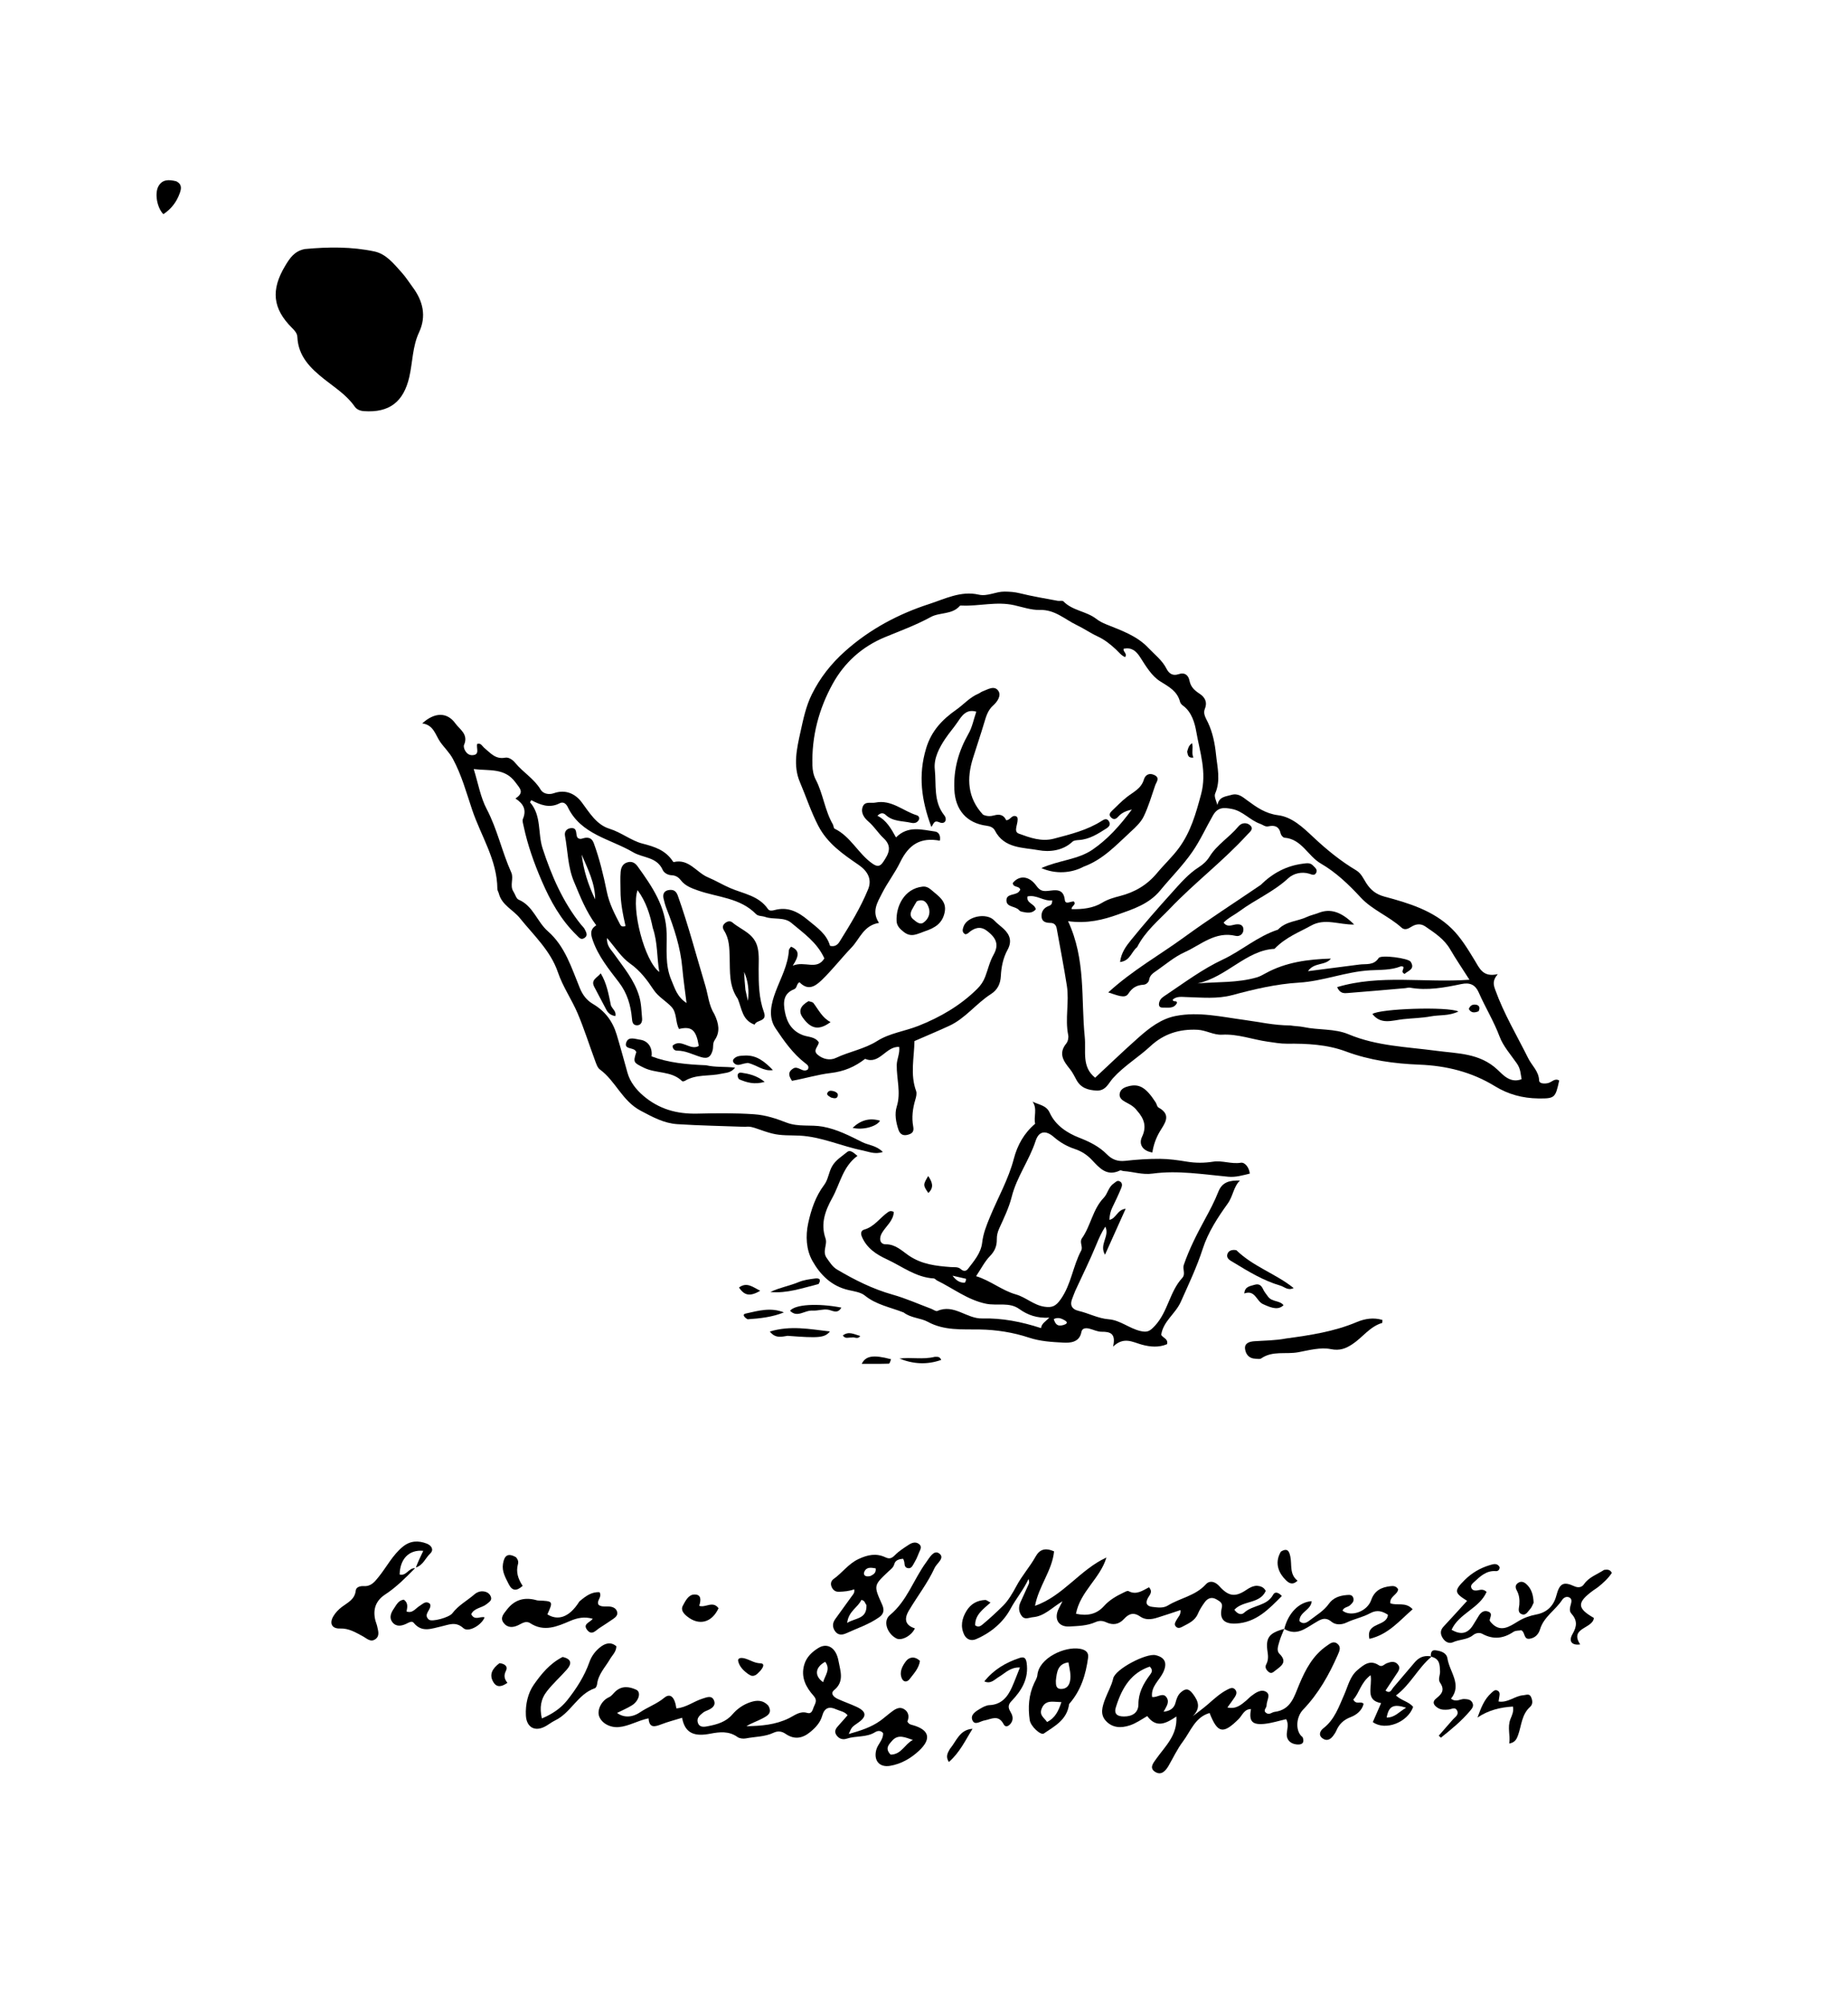 <svg version="1.1" id="Layer_1" xmlns="http://www.w3.org/2000/svg" xmlns:xlink="http://www.w3.org/1999/xlink" x="0px" y="0px"
	 width="100%" viewBox="0 0 944 1024" enable-background="new 0 0 944 1024" xml:space="preserve">
<path fill="#000000" opacity="1" stroke="none" 
	d="
M380.704,575.53 
	C368.872,575.084 357.424,574.902 346.013,574.167 
	C339.161,573.725 333.317,570.511 327.176,567.244 
	C317.785,562.248 314.463,552.106 306.45,546.244 
	C305.129,545.277 304.519,543.161 303.886,541.462 
	C300.927,533.522 298.398,525.404 295.09,517.615 
	C292.057,510.474 287.521,504.033 284.993,496.595 
	C281.23,485.525 272.603,477.681 265.555,468.919 
	C262.145,464.68 256.366,462.355 254.823,456.357 
	C254.619,455.56 254.067,454.795 254.063,454.013 
	C253.973,439.214 245.719,427.044 241.21,413.667 
	C238.238,404.852 235.828,395.906 231.351,387.599 
	C229.561,384.278 226.926,381.876 224.862,378.926 
	C222.356,375.345 221.582,370.266 215.688,369.479 
	C222.06,363.652 228.457,363.668 232.628,369.506 
	C234.796,372.54 239.443,375.003 237.032,380.498 
	C236.497,381.717 237.966,385.763 241.191,385.704 
	C245.412,385.627 243.118,382.004 243.771,379.953 
	C245.726,379.366 246.334,381.133 247.388,381.995 
	C250.515,384.553 253.061,387.94 258.043,386.987 
	C259.81,386.649 261.841,387.994 263.195,389.643 
	C267.182,394.497 272.84,397.705 276.167,403.307 
	C277.409,405.397 280.298,406.061 282.939,405.128 
	C288.553,403.147 293.652,405.066 297.187,409.814 
	C301.113,415.087 304.748,421.253 311.32,423.277 
	C317.382,425.144 322.509,429.401 328.039,430.818 
	C334.674,432.519 340.059,434.298 343.795,440.06 
	C343.874,440.182 344.103,440.315 344.225,440.286 
	C351.955,438.477 355.786,445.664 361.685,448.113 
	C365.437,449.671 369.154,451.925 372.937,453.556 
	C379.791,456.512 387.624,457.446 392.316,464.327 
	C393.008,465.343 394.436,465.153 395.601,464.835 
	C402.346,462.995 407.514,465.573 412.678,469.872 
	C417.305,473.724 422.276,476.992 423.991,483.078 
	C426.353,483.68 427.831,482.622 428.832,481.017 
	C434.236,472.348 439.594,463.65 443.475,454.146 
	C445.551,449.063 443.171,444.878 438.641,441.767 
	C430.705,436.318 422.699,430.88 417.973,421.743 
	C414.229,414.504 411.741,406.821 408.581,399.392 
	C405.026,391.035 407.043,382.244 408.9,373.828 
	C410.331,367.338 411.674,360.737 414.693,354.655 
	C418.91,346.162 424.485,339.053 431.685,332.613 
	C444.34,321.296 459.075,313.54 474.663,308.496 
	C482.416,305.987 490.83,301.609 499.924,303.709 
	C504.438,304.752 508.616,302.11 513.157,302.157 
	C515.841,302.184 518.274,302.343 520.905,302.998 
	C527.291,304.587 533.811,305.638 540.285,306.865 
	C541.259,307.049 542.693,306.605 543.206,307.135 
	C547.849,311.935 554.892,312.137 559.955,316.056 
	C561.543,317.285 563.277,318.157 565.162,318.919 
	C572.782,321.999 580.771,324.728 586.533,330.846 
	C589.756,334.268 593.684,337.2 595.876,341.55 
	C597.191,344.161 599.212,345.306 602.016,344.343 
	C605.247,343.233 607.07,344.93 607.592,347.577 
	C608.24,350.862 610.128,352.587 612.747,354.298 
	C615.346,355.996 616.907,358.44 615.473,362 
	C614.437,364.574 615.901,366.605 617.091,369.117 
	C619.421,374.032 620.59,379.719 621.145,385.197 
	C621.816,391.83 623.661,398.594 620.734,405.305 
	C620.122,406.707 621.146,408.823 621.893,411.155 
	C622.735,406.832 626.121,406.858 629.028,405.998 
	C632.454,404.985 634.681,407.001 637.119,408.793 
	C641.888,412.295 646.413,415.554 652.92,416.38 
	C660.039,417.284 665.634,422.656 670.846,427.549 
	C677.637,433.925 684.786,439.767 692.789,444.54 
	C695.37,446.08 696.449,448.783 697.97,451.136 
	C700.2,454.585 702.92,456.793 707.215,457.942 
	C719.622,461.262 732.13,465.036 741.577,474.281 
	C746.24,478.845 749.772,484.7 753.207,490.342 
	C755.793,494.586 757.506,499.297 765.087,497.532 
	C762.306,500.82 762.858,502.909 763.809,505.554 
	C768.213,517.809 774.893,528.93 780.647,540.506 
	C782.52,544.275 786.048,547.086 786.227,551.905 
	C786.285,553.469 788.973,553.685 790.981,553.127 
	C792.771,552.629 794.268,550.529 796.483,551.87 
	C794.512,560.724 794.324,561.133 785.731,561.026 
	C777.891,560.928 770.493,558.985 763.642,554.779 
	C751.831,547.526 738.895,544.308 724.986,543.767 
	C712.25,543.271 699.669,541.559 687.452,537.008 
	C677.951,533.469 667.628,532.95 657.445,533.066 
	C654.076,533.104 650.859,532.483 647.565,532.026 
	C639.781,530.946 632.307,528.005 624.248,528.467 
	C619.959,528.713 616.098,526.166 611.71,525.953 
	C602.471,525.505 594.487,527.998 587.678,534.331 
	C581.515,540.063 574.179,544.387 568.47,550.744 
	C566.242,553.224 564.872,557.24 560.141,557.006 
	C555.708,556.786 552.107,555.66 549.868,551.555 
	C548.837,549.666 547.883,547.681 546.541,546.025 
	C543.267,541.984 540.496,538.096 544.696,532.941 
	C545.537,531.908 545.931,529.989 545.66,528.655 
	C543.955,520.258 546.286,511.763 544.97,503.413 
	C543.429,493.63 541.533,483.903 539.778,474.154 
	C539.476,472.48 538.472,471.419 536.739,471.384 
	C534.387,471.336 532.209,470.94 532.042,468.107 
	C531.89,465.539 533.237,463.648 535.699,462.725 
	C536.704,462.348 537.543,461.937 537.471,459.843 
	C533.161,460.472 529.567,456.811 524.851,457.867 
	C524.197,461.423 528.511,461.472 529.121,464.432 
	C527.162,466.743 524.566,466.217 521.987,465.655 
	C521.516,465.552 520.955,465.331 520.672,464.976 
	C518.891,462.735 514.418,463.475 514.13,460.228 
	C513.782,456.306 518.416,457.417 520.333,455.588 
	C520.676,455.26 520.906,454.814 521.168,454.45 
	C520.736,452.241 517.386,453.518 517.378,450.947 
	C520.673,446.94 525.667,447.221 529.416,452.432 
	C531.197,454.906 532.554,455.3 535.428,455.007 
	C538.846,454.66 543.285,453.508 543.928,459.635 
	C544.203,462.254 546.977,460.26 548.573,460.43 
	C549.896,462.23 547.355,462.528 547.373,464.331 
	C552.847,464.501 558.439,463.849 562.938,461.111 
	C565.913,459.299 568.959,458.452 572.015,457.668 
	C579.677,455.704 585.969,452.027 591.066,445.878 
	C594.654,441.55 598.816,437.727 602.187,433.148 
	C608.273,424.881 610.897,415.497 613.535,405.693 
	C616.582,394.369 612.878,384.067 611.074,373.632 
	C610.362,369.517 608.813,363.7 604.357,360.447 
	C603.707,359.972 602.996,359.256 602.81,358.525 
	C601.408,353.023 597.22,350.837 592.688,348.021 
	C588.389,345.349 585.344,340.275 582.489,335.786 
	C580.323,332.38 578.054,330.558 574.006,331.336 
	C573.479,332.855 576.01,333.724 574.746,335.618 
	C572.736,334.793 571.477,333.027 569.952,331.618 
	C567.083,328.968 564.266,326.686 560.457,324.936 
	C557.087,323.387 553.654,320.991 550.067,319.282 
	C543.925,316.354 538.905,311.288 531.122,311.52 
	C526.889,311.646 522.367,310.078 518.042,309.105 
	C509.035,307.078 500.204,309.691 491.298,309.291 
	C490.97,309.277 490.487,309.234 490.328,309.42 
	C486.368,314.041 480.065,312.62 475.432,315.158 
	C467.942,319.262 459.961,322.169 452.137,325.398 
	C440.308,330.281 431.327,338.446 425.354,349.273 
	C418.296,362.066 414.565,376.088 415,390.949 
	C415.074,393.496 415.559,395.984 416.707,398.194 
	C420.496,405.483 421.302,413.895 425.439,421.04 
	C425.837,421.727 425.795,422.988 426.315,423.239 
	C434.559,427.211 438.353,435.971 445.598,441.042 
	C448.15,442.828 449.542,442.671 451.222,440.152 
	C453.941,436.074 455.957,432.386 451.302,428.05 
	C448.546,425.483 446.579,422.117 443.608,419.595 
	C441.515,417.817 439.622,415.252 440.636,412.212 
	C441.699,409.026 444.846,410.391 447.144,409.926 
	C455.379,408.258 461.282,414.233 468.341,416.412 
	C469.37,416.729 469.905,417.816 469.289,418.859 
	C468.415,420.34 466.964,420.594 465.356,420.227 
	C460.934,419.219 456.09,419.699 452.384,416.171 
	C451.59,415.415 450.06,414.706 448.222,416.663 
	C452.843,418.952 455.192,423.211 457.702,427.71 
	C463.891,421.505 470.916,423.789 477.631,424.696 
	C479.681,424.973 480.592,427.061 480.081,429.38 
	C470.315,427.578 464.303,431.173 459.824,440.388 
	C457.167,445.856 453.357,450.757 450.604,456.185 
	C448.262,460.804 445.093,465.559 449.011,471.364 
	C441.098,472.651 439.201,479.542 435.002,483.921 
	C429.776,489.37 425.149,495.377 419.673,500.663 
	C415.831,504.371 412.435,505.794 408.391,501.668 
	C406.723,502.557 407.33,504.601 405.599,505.283 
	C400.083,507.454 400.021,511.964 400.951,516.831 
	C402.015,522.396 404.618,526.643 410.237,528.742 
	C412.942,529.752 416.31,529.431 418.267,532.362 
	C418.1,534.454 415.037,536.375 417.582,538.619 
	C420.317,541.03 424.045,541.736 426.963,540.35 
	C433.86,537.073 441.498,535.848 448.112,531.665 
	C454.445,527.66 462.188,526.72 469.151,523.959 
	C480.353,519.516 490.565,513.593 499.188,505.062 
	C501.013,503.255 502.339,501.271 503.259,498.881 
	C504.687,495.17 505.491,491.269 507.493,487.712 
	C510.309,482.71 509.241,479.168 503.94,475.266 
	C500.573,472.786 497.353,474.052 494.499,476.645 
	C494.164,476.949 493.623,477.026 493.182,477.207 
	C491.243,476.269 491.702,474.701 492.171,473.323 
	C494,467.947 504.037,465.991 507.894,470.136 
	C509.357,471.707 511.15,472.965 512.72,474.443 
	C515.984,477.514 517.009,480.879 514.668,485.148 
	C512.416,489.255 511.488,493.864 511.25,498.525 
	C511.048,502.489 509.568,505.562 506.192,507.723 
	C498.642,512.555 493.16,520.13 484.867,523.956 
	C479.058,526.635 473.149,529.096 467.124,531.724 
	C466.997,540.181 464.865,548.737 467.964,557.215 
	C468.425,558.474 468.001,560.212 467.583,561.608 
	C466.22,566.157 465.619,570.79 466.501,575.43 
	C467.025,578.189 465.769,579.063 463.591,579.616 
	C461.223,580.218 459.704,579.237 458.954,577.018 
	C457.649,573.154 456.903,568.922 458.073,565.203 
	C460.335,558.013 457.958,551.019 458.076,543.955 
	C458.128,540.888 459.715,538.236 459.344,534.733 
	C452.595,534.209 449.313,543.929 441.923,540.807 
	C436.661,544.876 431.257,547.24 424.138,548.074 
	C417.963,548.798 411.439,550.769 404.566,552.023 
	C403.273,550 401.955,547.759 405.214,545.721 
	C407.757,544.13 410.085,548.19 412.701,546.185 
	C413.531,544.42 412.144,543.649 411.18,542.899 
	C404.932,538.042 400.449,531.591 396.153,525.188 
	C392.228,519.336 393.967,512.434 396.222,506.447 
	C398.847,499.478 402.529,492.923 402.995,485.269 
	C403.028,484.717 403.625,484.2 404.053,483.517 
	C408.904,485.502 407.917,488.618 404.948,493.227 
	C411.089,490.601 417.22,495.799 421.103,489.504 
	C417.439,481.374 410.514,476.646 404.249,471.371 
	C400.466,468.185 395.23,469.854 390.845,468.309 
	C389.322,467.772 387.306,468.008 386.164,466.84 
	C378.022,458.513 366.638,458.347 356.587,454.824 
	C353.324,453.68 349.983,452.475 347.743,449.541 
	C346.561,447.993 345.046,447.104 343.074,447.03 
	C341.055,446.954 339.16,445.765 338.516,444.306 
	C335.543,437.576 328.459,438.269 323.434,435.307 
	C311.747,428.417 296.696,426.275 289.991,412.141 
	C289.246,410.571 287.754,409.289 285.911,410.259 
	C280.677,413.012 275.955,411.077 271.377,408.672 
	C271.044,409.284 270.707,409.72 270.777,409.801 
	C276.714,416.596 274.64,425.568 277.163,433.302 
	C281.735,447.319 287.515,460.675 296.815,472.284 
	C297.439,473.063 298.274,473.735 298.681,474.611 
	C299.349,476.045 300.548,477.727 298.594,479.043 
	C296.746,480.288 295.835,478.898 294.535,477.624 
	C286.456,469.708 281.207,460.305 276.71,449.879 
	C272.79,440.789 269.56,431.712 267.515,422.119 
	C267.24,420.828 266.691,419.272 267.14,418.207 
	C269.029,413.734 267.494,410.538 263.292,407.83 
	C268.083,404.724 265.571,402.68 263.305,399.583 
	C257.819,392.087 250.069,393.802 241.99,392.804 
	C244.278,400.121 245.438,407.184 248.6,413.195 
	C254.068,423.587 256.414,435.053 261.174,445.637 
	C262.554,448.704 260.251,452.303 262.277,455.386 
	C263.184,456.766 263.676,458.975 264.91,459.495 
	C272.384,462.645 274.299,470.771 279.87,475.635 
	C288.703,483.348 291.961,494.409 296.244,504.794 
	C297.621,508.131 299.689,510.888 302.816,512.727 
	C308.958,516.338 312.898,521.432 314.994,528.372 
	C316.959,534.878 318.716,541.424 320.547,547.959 
	C321.842,552.583 325.006,556.579 328.645,559.677 
	C336.538,566.395 345.523,569.045 356.269,568.781 
	C365.804,568.547 375.496,568.442 385.154,569.104 
	C391.208,569.518 396.499,571.327 401.684,573.335 
	C407.878,575.734 414.137,574.299 420.311,575.439 
	C427.669,576.797 434.06,580.151 440.494,583.362 
	C443.673,584.948 447.607,584.98 450.966,588.36 
	C446.904,589.753 443.708,588.195 440.62,587.578 
	C429.798,585.419 419.569,580.564 408.419,580.018 
	C403.688,579.787 399.068,580.127 394.298,578.91 
	C391.768,578.265 389.323,577.371 386.893,576.534 
	C384.961,575.868 383.157,575.19 380.704,575.53 
M659.091,523.747 
	C661.377,524.155 663.791,524.116 665.975,524.583 
	C673.569,526.21 681.659,525.235 688.887,528.269 
	C703.259,534.302 718.63,534.673 733.69,536.687 
	C744.673,538.156 755.812,537.818 764.903,546.296 
	C767.711,548.915 771.424,553.431 777.258,551.205 
	C776.735,548.333 776.779,545.943 774.821,543.12 
	C771.742,538.681 767.881,534.39 766.013,529.408 
	C763.069,521.556 758.696,514.484 755.356,506.882 
	C753.646,502.99 750.906,501.681 746.499,502.603 
	C737.886,504.405 729.19,506.059 720.294,504.465 
	C719.511,504.324 718.651,504.637 717.824,504.709 
	C708.077,505.551 698.333,506.439 688.578,507.179 
	C686.743,507.318 684.532,507.634 683.041,504.171 
	C705.115,497.571 727.547,502.097 750.627,500.402 
	C746.893,494.544 743.652,489.797 740.769,484.841 
	C737.713,479.589 732.841,476.444 728.061,473.172 
	C725.781,471.611 723.302,471.872 720.991,473.329 
	C719.361,474.357 717.575,475.269 715.936,473.788 
	C709.477,467.954 700.926,464.708 695.112,458.421 
	C688.93,451.736 682.466,445.544 674.705,441.047 
	C668.07,437.201 664.954,428.529 656.115,427.851 
	C655.405,427.797 654.384,426.583 654.203,425.756 
	C653.406,422.118 651.185,421.323 647.888,422.06 
	C646.291,422.417 645.087,421.237 643.697,420.752 
	C638.505,418.937 634.873,414.214 629.269,413.171 
	C625.421,412.455 622.164,412.044 619.648,416.408 
	C616.088,422.58 613.185,429.109 609.115,435.017 
	C604.219,442.124 598.114,448.162 592.691,454.764 
	C586.85,461.874 578.626,464.383 571.065,467.087 
	C563.666,469.733 555.458,471.866 545.591,470.499 
	C554.748,490.115 552.158,510.15 554.112,529.619 
	C554.849,536.957 552.398,544.863 559.427,550.442 
	C566.587,543.783 573.859,536.768 581.417,530.075 
	C587.018,525.114 592.965,520.398 600.562,518.907 
	C612.411,516.582 624.087,519.402 635.721,520.943 
	C643.21,521.936 650.594,523.701 659.091,523.747 
z"/>
<path fill="#000000" opacity="1" stroke="none" 
	d="
M461.59,670.342 
	C454.639,667.63 447.556,666.404 441.765,661.686 
	C439.718,660.018 436.268,659.527 433.576,658.924 
	C424.716,656.939 418.992,651.077 414.986,643.966 
	C411.799,638.309 411.447,631.214 412.842,624.769 
	C414.343,617.841 416.595,611.029 421.035,605.151 
	C423.112,602.402 423.295,598.671 425.104,595.594 
	C426.988,592.389 429.997,590.682 432.607,588.482 
	C434.333,587.028 435.924,588.668 438.009,590.373 
	C430.514,595.795 429.177,604.533 425.172,611.783 
	C421.641,618.176 419.015,624.898 421.704,632.563 
	C422.8,635.688 419.835,639.16 422.346,642.591 
	C423.929,644.752 425.206,647.002 427.599,648.419 
	C436.599,653.749 445.853,658.386 456.021,661.245 
	C462.697,663.122 469.092,665.998 475.612,668.429 
	C476.703,668.836 478.075,669.91 478.83,669.575 
	C487.322,665.814 493.766,673.611 501.754,673.403 
	C511.822,673.141 521.756,675.069 531.796,678.332 
	C532.049,676.06 533.881,675.103 536.038,673.002 
	C529.728,673.34 525.017,671.695 520.626,668.545 
	C515.562,664.913 509.316,667.044 503.69,665.884 
	C494.362,663.961 486.967,658.075 478.679,654.025 
	C478.087,653.736 477.587,652.991 477.017,652.96 
	C467.877,652.457 460.862,646.811 453.01,643.183 
	C447.553,640.662 442.805,637.528 440.297,631.726 
	C439.529,629.95 439.847,628.468 441.418,628.031 
	C446.687,626.567 449.498,621.92 453.664,619.063 
	C454.374,618.576 455.142,618.313 456.571,618.985 
	C456.388,623.436 452.679,626.166 450.572,629.637 
	C448.833,632.503 449.437,635.564 452.475,635.526 
	C457.442,635.465 460.791,638.918 464.098,641.186 
	C470.85,645.816 478.126,646.582 485.674,647.155 
	C487.499,647.294 489.367,646.887 490.873,648.262 
	C492.12,649.399 493.517,649.298 494.395,648.153 
	C497.533,644.057 501.095,640.025 501.71,634.693 
	C502.25,630 503.894,625.928 505.685,621.58 
	C509.756,611.701 515.141,602.337 517.865,591.906 
	C519.706,584.855 523.114,578.745 528.791,573.939 
	C527.877,570.43 530.08,566.421 527.462,562.65 
	C530.653,564.31 534.464,564.468 536.178,568.266 
	C539.165,574.885 545.268,578.73 551.265,581.076 
	C556.688,583.199 561.455,585.559 565.451,589.598 
	C568.088,592.264 570.981,593.33 574.824,592.898 
	C580.723,592.236 586.686,591.847 592.618,591.884 
	C597.2,591.913 601.81,592.575 606.348,593.322 
	C610.847,594.062 615.21,594.029 619.734,593.324 
	C624.369,592.602 628.981,594.653 633.849,593.871 
	C635.879,593.546 638.076,596.178 638.438,599.413 
	C634.769,600.279 631.31,601.371 627.403,601.011 
	C614.573,599.831 601.642,597.664 588.866,599.405 
	C583.451,600.143 578.954,598.445 574.023,598.132 
	C573.363,598.09 572.564,597.593 572.079,597.826 
	C565.368,601.059 561.63,596.537 557.743,592.413 
	C555.293,589.814 552.411,587.96 549.003,586.833 
	C545.024,585.516 541.496,583.486 538.271,580.684 
	C534.199,577.146 530.664,577.633 529.023,582.694 
	C525.801,592.628 519.36,601.048 516.781,611.357 
	C515.428,616.766 512.822,622.152 510.439,627.389 
	C509.564,629.312 509.165,631.053 509.191,633.081 
	C509.232,636.342 508.193,638.98 505.736,641.503 
	C503.02,644.291 501.203,647.955 498.611,651.809 
	C505.979,654.055 511.787,659.095 518.913,661.118 
	C524.098,662.59 528.007,666.588 533.475,667.399 
	C537.348,667.973 539.252,667.254 541.813,663.638 
	C547.233,655.984 548.025,646.706 552.279,638.771 
	C553.355,636.764 551.264,634.473 552.675,632.473 
	C557.22,626.03 558.17,617.648 563.79,611.803 
	C565.884,609.626 566.207,606.263 568.877,604.492 
	C569.823,603.865 570.582,602.702 571.916,603.342 
	C573.536,604.12 573.223,605.663 572.739,606.83 
	C571.341,610.204 569.765,613.508 568.169,616.796 
	C567.283,618.623 566.826,620.509 566.717,623.043 
	C570.202,622.391 570.615,617.871 575.007,617.375 
	C571.408,625.385 568.087,632.773 564.455,640.854 
	C561.319,635.492 567.042,631.386 564.613,626.504 
	C562.626,629.543 561.317,632.531 560.025,635.689 
	C556.765,643.658 552.902,651.378 549.306,659.211 
	C548.754,660.415 548.376,661.698 547.855,662.918 
	C546.364,666.405 547.311,668.679 551.101,669.572 
	C556.237,670.782 560.952,673.397 566.346,673.82 
	C572.285,674.287 576.9,678.54 582.648,679.841 
	C586.16,680.635 587.436,679.897 590.07,677.016 
	C596.643,669.824 597.464,659.717 603.904,652.726 
	C605.785,650.684 603.952,648.241 604.724,646 
	C607.492,637.964 611.314,630.446 615.362,623.005 
	C617.891,618.355 620.416,613.651 622.332,608.734 
	C624.363,603.52 628.362,602.84 633.382,602.958 
	C630.035,606.242 629.93,610.855 627.165,614.701 
	C622.074,621.78 617.126,629.338 614.372,637.86 
	C611.354,647.197 607.154,656 603.167,664.936 
	C600.454,671.016 594.217,674.78 593.166,681.759 
	C593.981,683.369 596.859,683.717 596.16,686.538 
	C591.904,688.343 587.497,687.95 583.16,686.747 
	C578.548,685.469 574.06,682.532 568.579,687.796 
	C570.157,681.043 567.124,680.147 562.715,680.189 
	C560.64,680.209 558.563,679.128 556.47,678.611 
	C554.711,678.176 552.782,678.26 552.403,680.321 
	C551.382,685.862 546.297,685.91 543.078,685.737 
	C537.296,685.424 531.491,685.139 525.574,683.178 
	C517.639,680.548 509.043,679.168 500.351,679.031 
	C491.473,678.892 482.327,679.694 473.968,675.129 
	C470.21,673.076 465.485,673.289 461.59,670.342 
M543.221,676.756 
	C544.708,676.297 545.896,675.531 543.894,674.358 
	C542.276,673.41 540.387,672.617 538.274,673.734 
	C539.003,675.857 539.78,677.747 543.221,676.756 
M493.463,653.135 
	C491.435,652.67 489.406,652.205 486.564,651.554 
	C488.602,654.276 490.48,655.161 492.664,655.141 
	C493.107,655.137 493.539,653.962 493.463,653.135 
z"/>
<path fill="#000000" opacity="1" stroke="none" 
	d="
M155.706,127.2 
	C167.887,126.066 179.662,125.97 191.229,128.422 
	C197.304,129.71 201.182,134.758 205.173,139.168 
	C207.282,141.497 208.974,144.203 210.855,146.739 
	C216.107,153.819 217.895,161.544 214.071,169.726 
	C210.667,177.011 210.819,184.953 209.082,192.534 
	C206.183,205.179 198.963,210.914 185.916,209.993 
	C183.948,209.854 182.236,209.171 181.161,207.626 
	C177.074,201.751 171.122,198.025 165.662,193.691 
	C158.648,188.124 152.334,182.006 151.901,172.142 
	C151.818,170.252 150.559,168.858 149.207,167.517 
	C139.215,157.603 138.315,148.061 145.636,135.845 
	C148.035,131.843 150.382,128.238 155.706,127.2 
z"/>
<path fill="#000000" opacity="1" stroke="none" 
	d="
M364.931,518.029 
	C367.138,522.624 368.001,527.003 365.105,531.201 
	C363.925,532.911 364.507,534.75 364.011,536.482 
	C363.146,539.506 361.808,540.977 358.243,539.953 
	C354.138,538.774 350.294,536.579 345.825,536.615 
	C344.726,536.624 343.592,535.871 343.568,534.081 
	C347.98,530.142 352.526,536.845 356.954,534.225 
	C355.648,526.082 353.32,523.982 346.87,525.549 
	C344.877,522.036 345.957,517.311 342.884,514.123 
	C340.002,511.133 336.235,509.089 333.878,505.542 
	C330.513,500.48 327.037,495.762 321.802,492.089 
	C317.377,488.985 314.317,483.935 310.088,479.1 
	C309.803,483.029 312.06,484.932 313.576,487.081 
	C318.454,493.997 324.018,500.443 326.512,508.838 
	C327.625,512.586 327.65,516.369 327.993,520.142 
	C328.136,521.721 327.539,523.723 325.325,523.67 
	C323.136,523.616 322.954,521.809 322.798,520.048 
	C322.209,513.416 320.342,507.214 316.25,501.844 
	C311.044,495.014 305.57,488.398 302.729,480.051 
	C301.717,477.078 301.338,474.675 304.572,472.583 
	C299.364,465.633 296.38,457.899 293.176,450.249 
	C290.028,442.736 290.064,434.665 288.608,426.859 
	C288.206,424.705 289.527,423.181 291.586,422.975 
	C295.347,422.598 293.802,426.369 295.061,427.885 
	C296.404,429.064 297.657,428.069 298.915,427.916 
	C301.203,427.638 302.514,428.439 303.375,430.8 
	C306.293,438.809 308.275,447.074 309.964,455.377 
	C311.218,461.539 314.022,466.905 316.855,472.33 
	C317.22,473.028 318.03,473.52 319.526,472.958 
	C318.183,467.032 316.952,460.958 316.968,454.746 
	C316.976,451.608 316.763,448.452 317.043,445.34 
	C317.235,443.205 318.006,441.124 320.574,440.411 
	C322.915,439.762 324.507,440.829 325.731,442.528 
	C333.144,452.818 340.191,463.029 340.533,476.688 
	C340.732,484.605 339.6,492.791 342.963,500.616 
	C344.745,504.762 345.801,509.082 350.7,512.289 
	C349.914,505.876 349.052,500.149 348.541,494.392 
	C347.603,483.842 344.349,473.946 340.514,464.18 
	C339.848,462.484 339.366,460.703 338.954,458.925 
	C338.412,456.58 339.311,454.884 341.766,454.572 
	C343.874,454.304 345.337,454.918 346.228,457.413 
	C351.641,472.564 355.677,488.128 360.318,503.508 
	C361.753,508.261 362.023,513.368 364.931,518.029 
M333.441,473.891 
	C332.054,467.11 330.052,460.59 325.682,454.649 
	C322.343,464.179 329.254,490.875 336.784,496.432 
	C335.46,488.796 336.051,481.559 333.441,473.891 
M304.023,459.367 
	C303.997,451.022 300.241,443.853 297.13,436.48 
	C298.063,444.436 300.459,451.949 304.023,459.367 
z"/>
<path fill="#000000" opacity="1" stroke="none" 
	d="
M392.479,871.189 
	C394.727,875.021 391.87,876.382 389.646,877.595 
	C386.971,879.053 384.007,879.982 381.288,881.657 
	C388.796,881.546 396.193,880.953 403.089,877.546 
	C406.016,876.099 408.605,873.764 412.35,874.874 
	C414.641,875.553 415.076,873.425 415.638,871.954 
	C416.351,870.091 417.748,868.529 415.631,866.158 
	C411.707,861.763 408.976,856.687 410.809,850.306 
	C411.957,846.311 414.776,843.735 418.018,841.718 
	C422.553,838.896 427.122,841.435 428.349,848.43 
	C429.194,853.248 431.498,858.794 426.11,863.206 
	C423.904,865.012 426.032,866.846 427.934,867.726 
	C431.092,869.187 434.41,870.303 437.563,871.774 
	C442.707,874.175 442.9,876.724 438.318,879.888 
	C435.051,882.144 435.051,882.144 433.57,885.647 
	C439.658,883.915 444.986,882.222 449.675,878.862 
	C451.426,877.606 453.024,876.139 454.746,874.839 
	C456.884,873.226 459.181,871.286 461.938,873.017 
	C464.332,874.522 464.466,877.128 463.499,879.234 
	C464.29,880.758 465.357,880.854 466.291,881.117 
	C474.661,883.479 475.969,888.067 469.513,894.132 
	C465.385,898.01 460.413,900.941 454.651,901.899 
	C449.172,902.81 446.226,899.169 447.597,893.797 
	C448.379,890.735 451.293,888.575 451.098,885.187 
	C449.812,883.602 448.126,884.025 446.971,884.74 
	C442.486,887.517 437.196,886.44 432.472,888.033 
	C430.461,888.71 428.459,888.058 427.214,886.135 
	C425.945,884.175 427.05,882.704 428.357,881.279 
	C429.907,879.589 431.398,877.844 432.978,876.051 
	C431.356,874.099 429.08,873.937 427.189,873.058 
	C423.612,871.397 421.157,872.2 420.028,876.246 
	C419.052,879.738 416.747,882.261 413.971,884.563 
	C409.861,887.973 405.747,888.621 401.255,885.538 
	C399.297,884.194 397.295,883.982 395.128,885.009 
	C390.665,887.126 385.713,886.962 380.998,887.888 
	C379.637,888.155 377.764,887.932 376.688,887.156 
	C372.33,884.012 367.429,884.595 362.881,885.476 
	C355.47,886.912 349.961,885.893 348.431,877.353 
	C344.564,878.548 341.204,879.394 337.996,880.632 
	C334.623,881.934 331.658,882.909 331.299,877.641 
	C325.752,878.762 321.298,881.661 316.085,882.114 
	C311.738,882.492 307.3,880.2 306.019,876.492 
	C304.936,873.355 307.264,868.574 310.999,866.894 
	C312.501,866.218 313.236,864.97 314.307,863.971 
	C317.637,860.865 321.424,861.387 325.016,863.037 
	C327.625,864.235 326.394,868.792 322.769,871.028 
	C320.394,872.493 317.788,873.585 315.205,874.884 
	C318.435,877.278 322.736,877.392 326.954,874.547 
	C330.947,871.854 335.538,870.276 339.314,867.14 
	C342.374,864.599 344.665,866.661 345.509,872.558 
	C350.478,872.184 354.386,868.954 358.953,867.543 
	C361.052,866.894 363.516,865.781 364.665,868.35 
	C365.869,871.041 363.756,872.568 361.411,873.546 
	C360.647,873.865 359.841,874.181 359.201,874.685 
	C357.476,876.045 355.588,877.575 356.545,880.064 
	C357.488,882.517 359.956,881.988 361.783,881.628 
	C366.36,880.725 370.837,879.472 374.093,875.669 
	C376.617,872.719 379.767,870.541 383.467,869.342 
	C386.604,868.325 389.718,868.173 392.479,871.189 
M454.958,896.174 
	C460.447,896.172 462.193,890.771 466.317,888.672 
	C462.552,887.468 458.875,885.474 455.729,889.065 
	C454.075,890.953 451.849,893.012 454.958,896.174 
M420.474,859.163 
	C421.38,855.79 424.479,852.595 421.523,848.777 
	C416.375,851.508 415.86,855.959 420.474,859.163 
z"/>
<path fill="#000000" opacity="1" stroke="none" 
	d="
M641.926,809.909 
	C644.039,810.098 645.564,810.629 646.573,812.571 
	C643.533,819.292 635.044,817.308 630.544,822.164 
	C631.889,824.119 633.923,825.19 635.553,823.678 
	C639.915,819.633 647.156,820.446 650.371,814.451 
	C651.302,812.715 653.223,813.397 654.788,815.165 
	C648.059,821.925 641.702,828.682 631.346,829.229 
	C625.359,829.545 622.739,826.968 624.124,821.169 
	C624.723,818.662 623.115,817.925 621.573,816.977 
	C619.14,815.482 617.013,816.139 615.446,818.278 
	C614.084,820.137 612.794,822.125 611.905,824.238 
	C610.384,827.855 607.131,829.163 604.063,830.801 
	C602.996,831.371 601.864,831.857 600.82,830.917 
	C599.47,829.701 600.43,828.498 601.034,827.332 
	C601.776,825.903 603.287,824.824 603.002,822.35 
	C599.082,823.718 595.2,824.909 591.423,826.143 
	C588.078,827.235 585.05,827.488 582.406,825.63 
	C578.981,823.222 576.486,824.329 574.184,826.859 
	C571.531,829.774 568.474,830.137 565.148,828.615 
	C563.17,827.709 561.53,827.633 559.489,828.54 
	C555.313,830.394 550.702,830.478 546.253,830.727 
	C540.624,831.042 538.257,826.809 540.794,821.663 
	C541.295,820.647 541.823,819.646 542.74,817.853 
	C537.344,821.07 533.535,825.482 527.665,825.98 
	C525.727,826.144 523.583,827.411 522.046,825.513 
	C520.371,823.445 520.14,820.907 521.233,818.42 
	C522.638,815.224 524.192,812.094 525.577,808.889 
	C525.861,808.231 525.683,807.372 525.363,806.508 
	C522.877,811.969 519.009,816.467 516.198,821.703 
	C512.466,828.653 506.11,833.98 498.548,837.211 
	C496.055,838.276 493.704,837.302 492.57,835.005 
	C490.482,830.773 491.323,826.611 493.762,822.677 
	C495.959,819.132 499.181,817.38 503.252,817.192 
	C503.94,817.16 504.661,817.848 505.981,818.512 
	C502.183,821.932 498.028,824.758 498.139,830.126 
	C499.64,831.285 500.844,830.589 501.864,829.74 
	C505.537,826.68 509.135,823.368 512.434,820.085 
	C515.039,817.492 517.348,813.563 519.207,810.07 
	C522.056,804.719 526.083,800.264 528.989,795.048 
	C531.067,791.321 533.882,790.392 538.442,792.354 
	C537.479,802.177 530.609,810.042 528.709,820.163 
	C543.087,815.165 551.675,801.682 565.188,795.493 
	C562.025,806.168 551.833,812.779 549.628,824.23 
	C555.395,825.456 560.139,824.542 563.936,820.299 
	C566.666,817.249 570.088,815.261 573.697,813.525 
	C574.584,813.098 575.868,812.339 576.471,812.663 
	C580.51,814.826 583.697,812.358 586.923,810.706 
	C589.094,813.091 587.18,814.631 586.329,816.256 
	C584.883,819.017 585.977,820.414 588.741,820.727 
	C591.378,821.026 594.162,821.486 596.575,820.01 
	C602.862,816.162 610.618,815.086 615.913,809.248 
	C617.998,806.95 620.773,807.805 622.892,810.169 
	C627.537,815.352 630.966,815.876 636.601,812.078 
	C638.163,811.025 639.666,810.117 641.926,809.909 
z"/>
<path fill="#000000" opacity="1" stroke="none" 
	d="
M665.407,887.253 
	C666.767,890.868 664.211,891.201 662.122,890.935 
	C659.266,890.571 657.117,888.713 657.306,885.572 
	C657.454,883.125 658.458,880.716 657.013,878.062 
	C653.356,878.883 649.731,880.059 646.024,880.449 
	C639.581,881.126 637.864,879.125 639.039,872.912 
	C635.518,872.881 634.593,876.15 632.755,877.974 
	C624.802,885.865 621.999,885.382 617.878,874.919 
	C610.43,877.06 608.236,884.208 604.237,889.517 
	C601.378,893.313 599.333,897.722 596.936,901.865 
	C595.399,904.524 593.226,906.885 590.169,905.041 
	C586.845,903.037 589.123,900.445 590.666,898.274 
	C595.221,891.865 601.507,886.324 600.924,876.702 
	C595.938,880.047 590.802,883.007 586.046,876.482 
	C582.93,878.315 580.227,880.223 577.067,881.255 
	C572.603,882.713 568.338,882.54 565.012,879.059 
	C561.76,875.656 563.097,871.632 564.517,867.794 
	C565.826,864.258 567.797,861.055 568.651,857.243 
	C569.72,852.475 585.542,844.238 590.351,845.386 
	C595.473,846.609 596.344,849.811 594.055,854.426 
	C592.099,858.37 587.827,861.475 588.516,866.727 
	C591.249,867.228 594.166,863.959 596.06,867.195 
	C597.497,869.651 595.624,871.871 594.379,874.26 
	C597.302,873.949 599.693,872.799 600.498,869.609 
	C601.002,867.61 601.682,865.714 603.202,864.373 
	C605.346,862.482 607.041,862.097 609.278,865.04 
	C612.375,869.113 613.303,872.421 609.335,876.529 
	C611.934,874.493 614.623,872.56 617.11,870.396 
	C620.251,867.662 623.301,864.827 627.049,862.921 
	C628.401,862.233 629.902,861.528 631.091,863.118 
	C632.029,864.371 631.476,865.705 630.727,866.84 
	C629.571,868.59 628.296,870.262 626.989,872.082 
	C631.24,873.077 633.899,870.846 636.544,868.606 
	C637.433,867.853 638.221,866.976 639.14,866.266 
	C641.423,864.501 644.257,862.563 646.807,864.125 
	C649.282,865.641 646.943,868.715 646.99,871.099 
	C647.015,872.368 644.891,873.621 646.907,874.962 
	C648.473,876.002 649.696,874.513 651.069,874.344 
	C659.486,873.307 661.088,866.474 663.711,860.238 
	C666.878,852.706 670.663,845.487 677.687,840.641 
	C679.339,839.501 681.062,837.942 683.057,839.453 
	C685.215,841.089 684.302,843.104 683.358,845.254 
	C678.877,855.459 673.507,865.012 665.693,873.153 
	C661.72,877.292 661.791,884.649 665.407,887.253 
M570.204,871.373 
	C568.79,875.12 570.385,876.667 574.083,876.689 
	C578.326,876.714 581.523,874.852 581.527,870.483 
	C581.531,864.604 584.017,860.03 587.321,855.578 
	C588.139,854.477 589.278,853.131 587.33,851.214 
	C577.989,854.362 573.286,861.683 570.204,871.373 
z"/>
<path fill="#000000" opacity="1" stroke="none" 
	d="
M502.159,416.099 
	C504.268,417.059 506.146,416.934 507.891,416.445 
	C510.714,415.653 512.796,416.292 513.976,418.928 
	C516.123,418.965 516.749,416.063 519.011,416.912 
	C519.205,417.076 519.598,417.241 519.681,417.503 
	C520.564,420.297 517.249,424.616 520.438,425.779 
	C526.045,427.824 531.991,430.037 538.353,428.351 
	C546.855,426.097 555.406,424.032 562.932,419.178 
	C564.12,418.411 565.429,417.878 566.415,419.393 
	C567.481,421.03 566.645,422.187 565.203,423.107 
	C560.856,425.882 556.536,428.682 551.154,429.046 
	C550.014,429.123 548.56,429.21 547.829,429.903 
	C542.87,434.602 535.937,435.236 530.603,434.244 
	C522.742,432.782 512.974,433.487 508.221,424.195 
	C507.472,422.729 505.914,422.001 504.082,421.769 
	C493.659,420.451 488.011,413.531 487.514,403.437 
	C486.998,392.957 489.65,383.648 494.77,374.672 
	C496.625,371.418 497.34,367.515 498.716,363.497 
	C493.589,361.923 491.213,365.761 489.251,368.669 
	C487.223,371.675 484.814,374.387 482.878,377.279 
	C479.847,381.806 476.903,387.307 477.506,392.932 
	C478.353,400.829 476.711,409.331 482.352,416.42 
	C484.023,418.519 482.798,421.302 479.799,419.967 
	C477.093,418.762 477.011,420.684 475.768,422.37 
	C470.69,408.808 468.928,395.956 473.103,382.162 
	C475.812,373.215 481.395,367.461 488.505,362.466 
	C492.281,359.813 495.343,356.18 499.711,354.337 
	C500.473,354.016 501.127,353.428 501.897,353.14 
	C504.635,352.115 508.018,349.844 510.035,352.963 
	C511.541,355.291 509.46,358.44 507.35,360.299 
	C504.642,362.686 503.728,365.88 502.799,369.002 
	C500.973,375.141 498.895,381.196 496.992,387.295 
	C493.836,397.414 494.071,407.409 502.159,416.099 
z"/>
<path fill="#000000" opacity="1" stroke="none" 
	d="
M819.432,801.806 
	C821.113,801.6 822.439,801.564 823.37,803.346 
	C821.553,806.12 819.053,808.426 816.378,810.566 
	C815.6,811.188 814.723,811.686 813.916,812.274 
	C805.429,818.466 805.473,821.37 814.178,826.349 
	C813.75,831.906 801.51,831.261 807.194,839.883 
	C803.03,840.497 801.094,838.356 803.26,834.626 
	C805.641,830.529 805.752,827.525 802.627,824.051 
	C801.481,822.777 802.007,820.906 802.468,819.244 
	C802.824,817.96 803.042,816.424 801.426,815.804 
	C800.008,815.26 798.679,816.08 797.954,817.185 
	C794.523,822.41 788.632,825.764 786.7,832.129 
	C785.926,834.677 784.3,836.475 781.517,836.966 
	C778.162,837.557 779.245,833.767 777.113,832.653 
	C775.942,832.869 774.222,832.721 773.105,833.471 
	C767.926,836.949 762.768,837.509 757.175,834.478 
	C755.713,833.685 753.831,834.041 752.441,835.166 
	C749.444,837.593 745.501,837.247 742.171,838.785 
	C740.223,839.686 738.196,838.569 737.02,836.722 
	C735.764,834.75 735.527,832.771 737.367,830.814 
	C741.438,826.484 745.399,822.052 749.438,817.625 
	C742.852,813.539 742.687,812.49 748.195,806.989 
	C751.775,803.413 756.07,800.873 760.95,799.415 
	C762.859,798.844 764.834,798.166 766.054,800.445 
	C766.049,801.916 765.098,802.519 764.106,802.444 
	C759.2,802.076 756.113,805.149 752.914,808.087 
	C752.024,808.904 751.074,809.751 751.605,811.042 
	C752.12,812.292 753.355,812.478 754.58,812.31 
	C756.019,812.113 757.479,811.313 759.384,813.046 
	C755.731,821.492 745.264,824.028 741.502,832.399 
	C746.133,835.13 749.629,834.424 752.326,830.247 
	C753.409,828.57 754.407,826.838 755.469,825.147 
	C756.544,823.435 758.094,822.377 760.089,823.071 
	C762.805,824.016 761.025,826.098 760.945,827.709 
	C761.149,828.001 761.313,828.283 761.522,828.527 
	C766.383,834.215 771.046,830.778 775.55,828.05 
	C778.459,826.289 781.468,825.232 784.802,824.593 
	C790.117,823.574 793.612,820.336 795.018,814.952 
	C796.662,808.656 798.633,807.638 804.186,810.167 
	C806.159,811.065 808.015,810.773 809.122,809.165 
	C811.633,805.516 815.714,804.216 819.432,801.806 
z"/>
<path fill="#000000" opacity="1" stroke="none" 
	d="
M731.167,846.21 
	C724.301,852.003 720.499,860.442 713.078,865.966 
	C716.103,868.725 719.763,869.124 721.866,871.825 
	C719.008,879.773 707.583,884.178 701.263,879.545 
	C702.553,876.602 703.868,873.599 705.501,869.871 
	C697.077,868.349 701.154,861.52 700.138,855.603 
	C695.032,859.407 694.389,864.793 691.294,868.017 
	C692.724,871.015 695.175,868.505 696.564,870.266 
	C695.669,873.764 692.878,875.902 689.913,877.034 
	C686.304,878.412 684.057,880.593 682.612,883.974 
	C682.224,884.881 681.63,885.715 681.045,886.521 
	C679.574,888.546 677.608,889.432 675.487,887.797 
	C673.22,886.049 674.528,883.852 676.03,882.693 
	C681.748,878.279 683.922,871.707 686.644,865.568 
	C688.593,861.174 689.55,856.266 693.399,853.005 
	C696.523,850.359 699.804,847.492 704.342,850.529 
	C705.993,851.634 707.092,850.015 708.403,849.505 
	C710.35,848.748 712.386,848.267 713.961,849.993 
	C715.748,851.953 714.24,853.674 713.129,855.34 
	C711.333,858.035 709.553,860.739 707.74,863.48 
	C710.232,865.255 710.763,863.016 711.706,861.921 
	C715.375,857.667 719,853.376 722.629,849.087 
	C724.575,846.789 726.935,845.457 730.522,845.905 
	C731.002,846.025 731.167,846.21 731.167,846.21 
M708.335,877.233 
	C712.457,877.32 714.77,874.226 718.288,872.209 
	C711.788,870.161 709.411,871.344 708.335,877.233 
z"/>
<path fill="#000000" opacity="1" stroke="none" 
	d="
M468.135,796.133 
	C467.516,797.352 467.01,798.21 466.523,799.078 
	C465.934,800.127 465.282,801.134 463.875,800.945 
	C462.093,800.706 462.11,799.275 461.954,797.931 
	C461.884,797.332 461.58,796.759 461.379,796.162 
	C459.175,796.252 457.345,796.914 456.831,798.846 
	C456.34,800.69 454.994,801.528 453.814,802.639 
	C446.248,809.768 446.224,809.776 450.567,819.44 
	C451.734,822.038 451.677,824.172 449.13,825.979 
	C443.942,829.66 437.915,831.603 432.219,834.216 
	C430.254,835.117 427.975,835.322 426.453,832.971 
	C425.105,830.889 425.268,828.89 426.67,826.938 
	C429.477,823.031 432.303,819.138 435.117,815.237 
	C435.773,814.327 436.723,813.53 436.324,811.731 
	C433.825,812.699 431.282,812.877 428.723,812.997 
	C426.77,813.089 425.56,812.211 424.823,810.529 
	C424.13,808.949 424.504,807.401 425.806,806.481 
	C430.251,803.342 433.347,798.705 438.56,796.275 
	C443.287,794.071 447.589,793.166 452.329,795.414 
	C454.252,796.326 455.502,795.979 457.078,794.357 
	C459.132,792.244 461.724,790.617 464.217,788.983 
	C465.766,787.967 467.7,787.292 469.376,788.557 
	C471.409,790.091 469.805,791.858 469.251,793.492 
	C468.985,794.276 468.592,795.017 468.135,796.133 
M442.607,819.765 
	C441.843,818.969 441.907,817.463 439.989,817.168 
	C438.315,820.964 433.475,822.817 432.747,828.882 
	C437.154,826.237 442.897,826.99 442.607,819.765 
M444.638,804.946 
	C446.12,804.183 447.638,803.448 447.321,801.036 
	C445.063,800.664 442.605,800.172 441.505,802.791 
	C440.82,804.42 441.982,805.622 444.638,804.946 
z"/>
<path fill="#000000" opacity="1" stroke="none" 
	d="
M212.027,800.971 
	C207.25,805.782 202.51,810.608 196.779,814.367 
	C191.878,817.583 190.335,822.072 191.778,827.744 
	C192.024,828.71 192.46,829.632 192.663,830.605 
	C193.133,832.862 194.104,835.425 191.878,837.111 
	C189.334,839.037 187.411,836.835 185.203,835.654 
	C181.654,833.756 178.177,831.599 173.755,831.761 
	C169.547,831.916 168.098,829.155 170.312,825.447 
	C171.391,823.64 172.966,821.985 174.658,820.719 
	C177.683,818.456 181.242,816.929 181.726,812.363 
	C181.917,810.551 184.051,809.993 185.755,810.103 
	C189.471,810.344 191.267,808.063 193.368,805.468 
	C197.533,800.323 200.515,794.246 205.792,789.961 
	C209.616,786.856 213.691,786.744 217.981,788.39 
	C220.365,789.305 221.795,791.511 219.796,793.417 
	C217.298,795.798 216.106,799.444 212.432,800.602 
	C213.541,797.667 214.844,794.951 216.219,792.086 
	C208.928,791.372 204.317,796.229 204.144,804.178 
	C207.584,805.108 208.835,800.664 212.027,800.971 
z"/>
<path fill="#000000" opacity="1" stroke="none" 
	d="
M546.126,870.327 
	C545.078,878.455 538.711,881.622 533.19,885.404 
	C531.684,886.436 526.475,881.783 526.003,878.515 
	C525.076,872.093 525.458,865.714 528.278,859.681 
	C528.907,858.334 529.792,856.966 529.919,855.55 
	C530.699,846.873 543.764,840.784 551.627,842.108 
	C554.286,842.556 556.219,843.781 555.833,846.609 
	C554.662,855.19 552.265,863.345 546.126,870.327 
M539.357,858.432 
	C539.385,860.463 539.271,862.689 542.209,862.629 
	C544.716,862.578 546.094,861.014 546.583,858.65 
	C547.234,855.504 546.377,852.5 545.774,849.055 
	C540.399,849.799 539.852,853.705 539.357,858.432 
M542.189,869.361 
	C541.06,869.299 539.929,869.255 538.801,869.173 
	C535.829,868.955 533.4,869.318 532.093,872.71 
	C530.773,876.138 533.398,877.315 534.867,879.506 
	C539.124,877.413 540.76,873.654 542.189,869.361 
z"/>
<path fill="#000000" opacity="1" stroke="none" 
	d="
M287.406,846.299 
	C292.096,847.356 292.127,849.791 289.554,852.722 
	C286.28,856.451 282.567,859.748 279.467,863.687 
	C276.183,867.859 275.567,872.16 276.798,877.695 
	C282.095,875.458 286.492,872.519 289.752,868.399 
	C294.459,862.453 298.574,856.083 301.13,848.793 
	C302.172,845.823 304.201,843.147 306.69,841.223 
	C309.072,839.381 311.967,838.342 314.86,840.839 
	C314.808,843.65 312.775,845.37 311.557,847.461 
	C309.159,851.575 305.61,855.073 305.017,860.142 
	C304.928,860.904 304.452,862.067 303.888,862.26 
	C295.098,865.258 291.644,874.811 283.585,878.689 
	C281.649,879.621 279.964,881.073 278.031,882.014 
	C272.907,884.509 268.936,882.002 268.634,876.174 
	C268.34,870.514 269.694,864.727 272.669,860.471 
	C276.441,855.074 280.831,849.614 287.406,846.299 
z"/>
<path fill="#000000" opacity="1" stroke="none" 
	d="
M656.033,832.03 
	C657.988,823.968 663.543,818.205 670.025,817.803 
	C669.788,822.367 663.675,823.273 663.793,827.985 
	C665.657,829.862 667.514,828.768 669.038,827.578 
	C672.417,824.939 676.216,822.813 678.789,819.164 
	C680.931,816.126 684.233,814.963 687.849,814.67 
	C689.182,814.562 690.624,814.362 691.244,815.984 
	C691.897,817.691 690.861,818.733 689.705,819.828 
	C688.519,820.95 686.43,820.797 685.798,822.642 
	C689.948,826.021 698.358,823.191 700.424,817.262 
	C702.141,812.336 705.607,810.704 710.188,810.149 
	C711.749,809.96 713.195,809.999 714.21,811.745 
	C713.878,814.53 709.851,815.34 710.179,818.843 
	C713.555,820.289 718.042,817.959 721.603,821.934 
	C714.848,827.791 709.252,834.8 699.535,837.049 
	C697.541,828.237 708.511,831.033 708.973,824.727 
	C706.357,823.045 703.543,821.958 699.866,823.977 
	C696.096,826.047 691.745,826.836 687.814,828.728 
	C685.477,829.852 682.329,830.124 680.161,828.299 
	C676.661,825.352 674.14,827.444 671.246,829.143 
	C666.752,831.782 662.421,835.531 656.318,832.154 
	C656.006,832.003 656.033,832.03 656.033,832.03 
z"/>
<path fill="#000000" opacity="1" stroke="none" 
	d="
M376.885,510.16 
	C372.291,503.577 372.946,496.243 372.736,489.234 
	C372.59,484.345 372.621,479.632 369.913,475.358 
	C369.118,474.103 368.942,472.849 370.084,471.743 
	C371.269,470.596 372.857,470.068 374.15,471.161 
	C378.824,475.113 385.493,476.796 387.077,484.283 
	C387.856,487.967 387.536,491.511 387.536,495.004 
	C387.534,502.491 387.649,509.863 390.233,516.969 
	C392.062,521.998 386.377,520.7 385.489,523.345 
	C379.084,521.082 378.989,515.212 376.885,510.16 
M380.779,505.564 
	C381.202,507.444 381.625,509.323 382.047,511.202 
	C382.755,506.062 382.204,501.124 380.1,496.381 
	C380.252,499.178 380.403,501.976 380.779,505.564 
z"/>
<path fill="#000000" opacity="1" stroke="none" 
	d="
M295.961,817.946 
	C299.202,815.151 302.324,812.923 306.277,813.235 
	C307.716,815.981 304.505,817.33 305.777,819.686 
	C307.454,820.964 309.717,820.28 311.795,820.59 
	C313.4,820.83 314.716,821.565 315.207,823.121 
	C315.754,824.852 314.544,825.954 313.291,826.825 
	C310.968,828.44 308.589,829.975 306.214,831.513 
	C304.248,832.787 302.289,835.55 299.904,832.446 
	C297.562,829.398 301.308,828.744 302.807,826.794 
	C298.555,825.583 294.941,826.307 291.187,827.917 
	C284.608,830.74 277.928,833.669 270.833,829.037 
	C268.661,827.619 266.665,829.136 264.754,830.052 
	C261.904,831.418 259.133,831.439 257.204,828.811 
	C255.328,826.255 257.283,824.28 258.852,822.218 
	C262.619,817.268 267.425,815.677 273.367,817.122 
	C273.85,817.24 274.332,817.43 274.82,817.45 
	C282.645,817.772 282.646,817.767 279.607,824.536 
	C284.7,827.719 290.586,826.515 295.961,817.946 
z"/>
<path fill="#000000" opacity="1" stroke="none" 
	d="
M553.607,442.621 
	C547.125,446.092 539.052,446.504 531.967,443.379 
	C540.92,439.334 550.602,439.11 558.107,433.947 
	C565.693,428.73 571.909,421.931 578.166,413.477 
	C574.469,414.299 572.653,415.508 571.084,417.225 
	C570.09,418.313 568.991,418.845 567.653,417.602 
	C566.251,416.302 566.902,415.19 567.933,414.2 
	C570.447,411.782 572.88,409.246 575.614,407.101 
	C578.938,404.494 582.96,402.799 584.33,398.131 
	C584.958,395.989 586.828,394.582 589.485,395.762 
	C592.812,397.24 590.708,399.351 590.08,401.174 
	C588.247,406.498 586.677,411.966 584.234,417.004 
	C582.789,419.982 580.107,422.494 577.596,424.794 
	C570.312,431.463 563.599,438.949 553.607,442.621 
z"/>
<path fill="#000000" opacity="1" stroke="none" 
	d="
M657.007,683.621 
	C669.536,681.94 681.613,680.071 693.008,675.27 
	C697.307,673.458 701.672,672.808 706.195,674.173 
	C706.106,675.08 706.148,675.656 706.031,675.69 
	C699.674,677.557 696.001,683.156 690.784,686.568 
	C687.583,688.662 684.507,690.012 679.838,689.065 
	C674.576,687.998 668.646,689.637 663.112,690.663 
	C656.846,691.825 650.045,689.765 644.233,693.817 
	C643.547,694.295 642.279,693.989 641.283,693.964 
	C638.036,693.883 636.332,691.671 636.004,688.958 
	C635.636,685.91 638.384,685.2 640.732,685.034 
	C646.033,684.659 651.365,684.699 657.007,683.621 
z"/>
<path fill="#000000" opacity="1" stroke="none" 
	d="
M207.669,823.062 
	C210.784,824.176 212.268,821.453 214.39,820.188 
	C216.065,819.191 217.453,817.376 219.589,819.107 
	C219.686,819.332 219.781,819.479 219.814,819.639 
	C220.358,822.264 215.914,824.525 219.101,827.229 
	C220.624,828.521 229.473,826.133 231.065,823.999 
	C234.129,819.894 238.648,817.558 242.388,814.285 
	C243.484,813.327 244.948,812.704 246.535,812.774 
	C248.552,812.863 250.169,813.787 250.792,815.683 
	C251.37,817.44 249.798,818.278 248.65,819.243 
	C246.211,821.294 242.234,821.188 240.706,824.468 
	C242.526,827.986 245.38,825.346 247.545,826.065 
	C246.011,830.055 239.295,833.936 236.688,831.563 
	C232.731,827.962 229.198,829.883 225.5,830.676 
	C220.516,831.745 215.587,834.066 211.353,828.882 
	C210.39,827.704 208.86,828.691 207.662,829.279 
	C205.061,830.557 202.305,830.977 200.398,828.479 
	C198.665,826.21 199.717,823.727 201.228,821.544 
	C202.533,819.659 203.469,817.378 206.279,817.028 
	C208.441,818.533 208.193,820.626 207.669,823.062 
z"/>
<path fill="#000000" opacity="1" stroke="none" 
	d="
M360.661,544.077 
	C365.529,545.209 370.216,544.675 375.505,545.297 
	C373.371,548.042 370.809,547.872 368.592,548.385 
	C362.391,549.822 355.66,548.541 349.847,552.039 
	C349.465,552.269 348.649,552.403 348.427,552.185 
	C342.996,546.826 335.142,548.431 328.88,545.327 
	C323.663,542.741 323.304,542.679 325.049,537.336 
	C324.866,537.062 324.712,536.763 324.492,536.523 
	C323.041,534.939 318.387,535.98 320.04,532.095 
	C321.22,529.323 324.537,530.708 326.802,530.999 
	C331.085,531.548 333.388,535.041 332.824,539.554 
	C341.655,542.867 350.933,543.691 360.661,544.077 
z"/>
<path fill="#000000" opacity="1" stroke="none" 
	d="
M475.989,454.744 
	C479.659,457.896 483.68,460.396 482.563,465.924 
	C481.432,471.517 477.724,473.887 472.504,475.625 
	C468.685,476.896 465.598,479.078 461.677,476.005 
	C459.71,474.463 458.112,472.895 457.993,470.411 
	C457.639,463.022 461.824,453.921 471.203,452.847 
	C473.051,452.635 474.423,453.357 475.989,454.744 
M468.318,460.325 
	C467.489,461.748 466.601,463.141 465.846,464.603 
	C464.94,466.359 464.765,468.12 466.499,469.528 
	C468.041,470.781 469.875,472.526 471.768,471.189 
	C474.148,469.508 475.418,466.641 474.468,463.749 
	C473.643,461.237 472.11,458.752 468.318,460.325 
z"/>
<path fill="#000000" opacity="1" stroke="none" 
	d="
M580.798,567.227 
	C579.027,564.854 576.717,563.874 574.548,562.653 
	C573.087,561.83 571.692,560.648 571.94,558.743 
	C572.2,556.742 573.619,555.689 575.533,555.074 
	C581.558,553.138 585.167,555.033 590.353,563.062 
	C590.891,563.894 591.035,565.258 591.756,565.65 
	C598.88,569.525 594.713,574.051 592.334,578.131 
	C590.4,581.449 589.222,584.931 588.644,588.629 
	C583.904,587.871 581.491,584.611 583.374,580.632 
	C585.848,575.405 584.503,571.394 580.798,567.227 
z"/>
<path fill="#000000" opacity="1" stroke="none" 
	d="
M502.819,858.759 
	C507.605,852.766 513.798,849.132 520.823,846.803 
	C523.061,846.061 524.066,846.775 524.431,849.285 
	C525.612,857.395 521.83,863.483 516.623,868.907 
	C514.805,870.801 515.016,872.372 516.119,874.2 
	C517.122,875.864 517.701,877.614 516.85,879.387 
	C515.987,881.185 513.836,882.84 512.697,880.671 
	C509.976,875.488 506.343,878.111 502.853,878.719 
	C500.727,879.089 497.916,881.505 496.705,878.557 
	C495.557,875.762 498.524,873.99 500.777,872.67 
	C502.181,871.847 503.803,870.969 505.359,870.905 
	C511.577,870.65 514.713,866.722 516.961,861.67 
	C518.346,858.557 519.522,855.351 521.007,851.652 
	C516.038,851.486 513.463,854.568 510.347,856.416 
	C508.024,857.793 506.123,860.291 502.819,858.759 
z"/>
<path fill="#000000" opacity="1" stroke="none" 
	d="
M464.426,822.331 
	C461.64,826.896 462.348,830.085 467.348,831.693 
	C465.606,835.524 460.474,838.195 457.841,836.809 
	C453.208,834.369 450.862,827.998 454.559,824.931 
	C463.406,817.593 466.648,806.775 473.064,797.999 
	C474.758,795.683 476.953,791.473 479.673,793.366 
	C482.997,795.679 478.526,798.391 477.423,800.808 
	C473.981,808.353 468.86,814.935 464.426,822.331 
z"/>
<path fill="#000000" opacity="1" stroke="none" 
	d="
M730.916,845.935 
	C730.823,844.187 731.233,842.642 733.246,842.888 
	C735.944,843.219 738.928,844.06 739.396,847.075 
	C740.473,854.011 746.983,860.364 741.21,867.601 
	C743.943,869.64 745.93,867.652 748.009,867.773 
	C749.746,867.874 751.379,867.983 752.195,869.797 
	C752.932,871.436 752.01,872.551 750.989,873.768 
	C746.577,879.029 741.333,883.294 736.042,887.515 
	C735.677,887.173 735.313,886.831 734.949,886.489 
	C737.341,883.745 739.722,880.991 742.132,878.263 
	C743.302,876.938 745.34,875.87 744.337,873.728 
	C743.328,871.57 741.437,873.027 739.91,873.162 
	C738.068,873.324 736.242,873.38 734.588,872.378 
	C732.338,871.014 731.299,869.261 733.81,867.333 
	C736.705,865.111 738.046,862.927 735.615,859.43 
	C734.426,857.721 735.729,855.527 735.612,853.588 
	C735.438,850.702 735.626,847.414 731.499,846.268 
	C731.167,846.21 731.002,846.025 730.916,845.935 
z"/>
<path fill="#000000" opacity="1" stroke="none" 
	d="
M771.562,878.032 
	C772.478,875.846 773.318,874.04 772.847,871.624 
	C766.311,872 760.294,873.495 754.741,877.227 
	C756.493,872.448 758.122,867.915 761.9,864.59 
	C762.79,863.808 763.598,862.836 764.91,863.453 
	C766.224,864.071 766.114,865.286 765.899,866.482 
	C765.759,867.255 765.651,868.033 765.494,869.033 
	C770.372,869.815 773.811,866.145 778.079,865.857 
	C779.501,865.762 781.188,864.806 782.06,866.675 
	C782.86,868.389 783.172,870.392 781.596,871.803 
	C777.329,875.623 777.232,881.169 775.536,886.029 
	C774.767,888.236 773.945,889.989 770.934,890.502 
	C771.624,886.364 769.883,882.383 771.562,878.032 
z"/>
<path fill="#000000" opacity="1" stroke="none" 
	d="
M631.557,638.54 
	C640.196,646.972 651.77,650.569 660.825,657.875 
	C657.865,659.326 656.145,657.249 654.036,656.63 
	C645.382,654.092 637.735,649.441 630.114,644.792 
	C628.631,643.888 626.435,642.943 626.912,640.79 
	C627.34,638.859 629.175,638.091 631.557,638.54 
z"/>
<path fill="#000000" opacity="1" stroke="none" 
	d="
M89.991,92.566 
	C93.161,94.15 92.596,96.507 91.798,98.734 
	C90.198,103.2 87.423,106.787 83.442,109.394 
	C80.184,106.031 78.904,98.742 80.941,95.117 
	C82.951,91.539 86.224,91.654 89.991,92.566 
z"/>
<path fill="#000000" opacity="1" stroke="none" 
	d="
M367.045,821.398 
	C363.618,828.816 357.069,830.46 351.045,825.621 
	C349.368,824.273 347.58,822.418 348.808,820.122 
	C350.096,817.712 351.638,814.543 354.526,814.4 
	C358.431,814.207 358.057,817.34 357.181,820.177 
	C360.428,821.321 364.078,817.39 367.045,821.398 
z"/>
<path fill="#000000" opacity="1" stroke="none" 
	d="
M655.995,831.987 
	C655.146,834.133 654.133,836.246 653.523,838.469 
	C652.969,840.488 651.912,843.019 653.548,844.637 
	C657.781,848.823 654.592,850.849 651.575,853.138 
	C650.518,853.94 649.529,855.099 648.124,853.98 
	C646.906,853.01 645.968,851.646 646.81,850.084 
	C647.916,848.031 647.852,845.953 647.519,843.81 
	C646.413,836.686 648.095,834.124 655.66,832.047 
	C656.033,832.03 656.006,832.003 655.995,831.987 
z"/>
<path fill="#000000" opacity="1" stroke="none" 
	d="
M413.019,511.332 
	C414.118,511.636 415.118,511.774 415.551,512.344 
	C418.171,515.789 420.014,519.842 424.267,522.033 
	C418.284,526.457 414.232,525.611 410.031,519.686 
	C407.804,516.544 408.672,513.793 413.019,511.332 
z"/>
<path fill="#000000" opacity="1" stroke="none" 
	d="
M263.612,795.376 
	C264.643,796.624 264.919,797.686 264.579,798.919 
	C263.492,802.859 264.607,806.415 266.984,809.981 
	C263.961,812.677 261.661,812.75 259.848,809.058 
	C258.247,805.797 256.296,802.676 256.941,798.707 
	C257.6,794.645 259.289,792.892 263.612,795.376 
z"/>
<path fill="#000000" opacity="1" stroke="none" 
	d="
M402.34,682.271 
	C399.053,682.777 396.087,683.657 393.226,680.087 
	C403.802,676.877 413.505,678.836 423.948,680.055 
	C421.24,683.302 418.207,683.492 402.34,682.271 
z"/>
<path fill="#000000" opacity="1" stroke="none" 
	d="
M783.41,818.608 
	C782.773,819.947 782.351,821.078 781.581,821.874 
	C780.396,823.099 779.476,825.345 777.26,824.407 
	C775.037,823.466 775.977,821.257 776.109,819.565 
	C776.308,817.024 776.049,814.606 774.833,812.369 
	C774.005,810.845 773.93,809.533 775.463,808.485 
	C776.926,807.486 778.338,807.902 779.548,808.955 
	C782.359,811.4 783.262,814.687 783.41,818.608 
z"/>
<path fill="#000000" opacity="1" stroke="none" 
	d="
M654.29,792.504 
	C657.795,790.332 658.597,792.494 659.134,795.035 
	C660.023,799.251 658.571,804.041 662.819,807.342 
	C660.203,809.828 658.356,808.529 656.856,807.068 
	C653.621,803.915 650.666,798.668 654.29,792.504 
z"/>
<path fill="#000000" opacity="1" stroke="none" 
	d="
M312.089,513.566 
	C312.933,515.491 314.886,516.512 314.347,518.965 
	C312.272,518.626 310.75,517.658 309.777,515.824 
	C307.698,511.904 305.631,507.978 303.565,504.051 
	C301.638,500.389 305.115,499.403 306.859,497.121 
	C309.981,502.285 310.864,507.787 312.089,513.566 
z"/>
<path fill="#000000" opacity="1" stroke="none" 
	d="
M647.766,662.285 
	C649.866,665.109 653.737,664.08 655.654,666.646 
	C653.095,669.037 650.141,668.399 645.102,666.045 
	C641.764,664.485 641.182,658.641 635.597,660.637 
	C635.925,657.069 638.471,656.937 640.757,656.227 
	C643.317,655.431 644.387,656.671 645.337,658.697 
	C645.893,659.882 646.785,660.91 647.766,662.285 
z"/>
<path fill="#000000" opacity="1" stroke="none" 
	d="
M418.166,655.813 
	C409.86,657.889 401.998,660.694 393.511,659.893 
	C398.206,657.62 403.282,656.787 408.001,654.82 
	C410.546,653.76 413.421,653.365 416.19,653.013 
	C417.74,652.816 419.937,652.844 418.166,655.813 
z"/>
<path fill="#000000" opacity="1" stroke="none" 
	d="
M381.956,542.886 
	C381.118,543.009 380.635,543.119 380.148,543.21 
	C378.423,543.531 376.659,544.652 375.013,543.046 
	C374.343,542.393 374.206,541.525 374.829,540.835 
	C376.28,539.227 378.191,539.258 380.244,539.133 
	C386.632,538.748 390.776,542.396 394.808,546.545 
	C389.999,547.332 386.522,543.86 381.956,542.886 
z"/>
<path fill="#000000" opacity="1" stroke="none" 
	d="
M485.216,893.29 
	C488.659,889.134 490.174,883.44 496.802,882.972 
	C493.178,888.734 490.354,895.019 484.706,899.933 
	C482.985,897.301 483.963,895.438 485.216,893.29 
z"/>
<path fill="#000000" opacity="1" stroke="none" 
	d="
M469.929,848.316 
	C469.337,852.257 466.717,854.825 464.618,857.638 
	C463.55,859.069 461.603,859.437 460.663,857.212 
	C459.26,853.895 460.988,850.862 462.748,848.499 
	C464.354,846.344 467.23,845.708 469.929,848.316 
z"/>
<path fill="#000000" opacity="1" stroke="none" 
	d="
M388.364,853.383 
	C386.588,855.291 385.026,856.911 382.583,855.274 
	C380.065,853.586 377.765,851.378 377.097,848.514 
	C376.649,846.593 378.862,846.622 380.406,847.036 
	C383.07,847.751 385.286,849.425 388.352,849.531 
	C391.001,849.623 389.743,851.782 388.364,853.383 
z"/>
<path fill="#000000" opacity="1" stroke="none" 
	d="
M255.16,849.455 
	C257.834,849.744 259.604,851.108 258.456,853.354 
	C257.212,855.791 257.636,857.6 259.214,859.493 
	C256.507,861.424 253.907,862.156 252.097,859.26 
	C249.61,855.28 251.587,852.126 255.16,849.455 
z"/>
<path fill="#000000" opacity="1" stroke="none" 
	d="
M381.912,673.811 
	C380.304,672.985 378.973,671.342 380.813,670.925 
	C387.218,669.476 393.744,667.59 400.431,670.316 
	C394.573,672.667 388.441,673.403 381.912,673.811 
z"/>
<path fill="#000000" opacity="1" stroke="none" 
	d="
M415.129,669.392 
	C411.028,669.069 407.334,673.298 403.581,669.476 
	C406.123,666.228 417.53,665.512 429.781,667.85 
	C427.821,671.396 425.045,669.212 422.934,668.909 
	C420.368,668.54 418.016,669.5 415.129,669.392 
z"/>
<path fill="#000000" opacity="1" stroke="none" 
	d="
M455.168,694.226 
	C454.842,695.221 454.453,696.472 454.025,696.485 
	C449.424,696.627 444.816,696.573 440.19,696.573 
	C442.224,692.486 446.07,691.808 455.168,694.226 
z"/>
<path fill="#000000" opacity="1" stroke="none" 
	d="
M477.546,692.992 
	C478.838,693.072 479.943,692.651 480.807,694.571 
	C473.537,697.136 466.538,696.712 459.473,693.901 
	C465.341,693.068 471.359,694.55 477.546,692.992 
z"/>
<path fill="#000000" opacity="1" stroke="none" 
	d="
M449.555,572.399 
	C447.768,575.458 440.634,577.315 435.537,576.036 
	C439.67,572.15 444.085,570.799 449.555,572.399 
z"/>
<path fill="#000000" opacity="1" stroke="none" 
	d="
M377.491,551.215 
	C376.073,549.203 377.003,547.618 378.625,547.86 
	C382.512,548.44 386.488,549.258 390.628,552.561 
	C385.331,554.089 381.53,552.915 377.491,551.215 
z"/>
<path fill="#000000" opacity="1" stroke="none" 
	d="
M388.36,659.25 
	C383.22,662.275 380.258,661.808 377.508,657.589 
	C381.588,654.531 384.853,657.597 388.36,659.25 
z"/>
<path fill="#000000" opacity="1" stroke="none" 
	d="
M474.219,609.321 
	C471.463,605.382 471.464,605.088 474.154,600.656 
	C476.152,603.674 477.322,606.364 474.219,609.321 
z"/>
<path fill="#000000" opacity="1" stroke="none" 
	d="
M424.521,560.568 
	C423.331,559.758 421.834,559.217 422.885,557.81 
	C423.651,556.785 425.006,557.059 426.149,557.422 
	C427.164,557.744 428.16,558.447 427.986,559.496 
	C427.676,561.365 426.178,561.04 424.521,560.568 
z"/>
<path fill="#000000" opacity="1" stroke="none" 
	d="
M435.045,683.151 
	C433.36,683.033 431.775,684.005 430.55,682.071 
	C433.555,679.791 436.257,681.457 439.441,682.363 
	C438.075,684.31 436.546,682.698 435.045,683.151 
z"/>
<path fill="#000000" opacity="1" stroke="none" 
	d="
M606.441,383.921 
	C606.903,382.214 607.183,380.748 608.943,379.588 
	C609.639,382.178 608.549,384.603 609.62,386.933 
	C606.802,387.256 606.786,385.581 606.441,383.921 
z"/>
<path fill="#000000" opacity="1" stroke="none" 
	d="
M652.783,474.83 
	C656.961,470.42 662.774,470.623 667.513,468.365 
	C669.382,467.475 671.547,467.061 673.557,466.262 
	C679.582,463.867 685.215,465.666 691.738,472.212 
	C683.916,472.361 676.836,468.785 669.714,472.764 
	C663.579,476.193 656.9,478.579 651.046,484.62 
	C636.678,485.291 626.583,499.092 611.71,502.284 
	C621.936,501.401 632.164,502.074 642.002,499.196 
	C643.622,498.722 645.007,497.93 646.469,497.123 
	C656.824,491.411 668.178,489.953 679.854,489.598 
	C677.01,493.35 671.354,491.31 668.145,496.028 
	C677.315,494.851 685.881,493.777 694.44,492.641 
	C697.896,492.183 701.67,493.236 704.264,489.293 
	C705.418,487.538 719.417,489.373 720.593,491.206 
	C723.037,495.014 719.298,495.763 717.497,497.42 
	C715.171,496.327 717.491,494.942 716.782,493.712 
	C716.421,493.668 715.895,493.435 715.522,493.585 
	C710.478,495.6 704.967,495.293 699.841,495.586 
	C687.423,496.295 675.844,501.143 663.552,501.876 
	C651.889,502.571 640.642,505.25 629.436,508.256 
	C621.734,510.322 613.916,509.456 606.12,509.256 
	C603.678,509.194 601.128,508.72 599.05,510.542 
	C599.165,512.13 601.071,510.684 601.268,512.164 
	C599.726,515.389 596.558,514.558 593.924,514.634 
	C591.745,514.696 591.769,512.893 592.352,511.369 
	C592.906,509.923 594.231,509.101 595.49,508.258 
	C605.003,501.887 614.26,494.952 624.605,490.103 
	C634.22,485.597 642.241,478.284 652.783,474.83 
z"/>
<path fill="#000000" opacity="1" stroke="none" 
	d="
M643.975,451.991 
	C650.204,445.859 657.24,442.164 665.629,441.12 
	C667.487,440.888 669.26,440.507 670.732,442.094 
	C671.732,443.172 673.244,444.154 672.277,445.875 
	C671.404,447.428 670.082,446.634 668.772,446.238 
	C664.824,445.047 660.659,446.167 658.093,448.543 
	C650.574,455.504 641.166,459.468 633.075,465.455 
	C630.45,467.396 627.4,468.763 625.034,471.222 
	C626.87,473.697 629.041,472.516 631.041,472.188 
	C633.12,471.847 635.024,472.26 635.165,474.547 
	C635.311,476.927 633.311,478.497 631.22,477.994 
	C620.788,475.484 613.451,482.591 605.151,486.332 
	C600.078,488.618 595.646,492.372 591.038,495.626 
	C589.342,496.823 587.375,497.883 586.998,500.415 
	C586.795,501.773 585.444,502.855 584.161,502.941 
	C580.653,503.177 578.464,504.345 576.309,507.623 
	C574.597,510.227 570.641,508.259 566.121,506.877 
	C578.632,495.447 592.317,487.844 604.824,478.734 
	C617.496,469.504 630.713,461.02 643.975,451.991 
z"/>
<path fill="#000000" opacity="1" stroke="none" 
	d="
M580.879,483.749 
	C577.879,486.142 577.365,490.726 572.161,491.358 
	C572.702,486.565 575.311,483.142 577.81,480.06 
	C584.478,471.833 591.459,463.848 598.564,455.991 
	C602.826,451.279 606.944,446.371 612.433,442.874 
	C614.592,441.499 616.465,439.781 617.951,437.393 
	C621.738,431.305 628.137,427.559 632.655,422.045 
	C634.239,420.112 636.851,420.006 638.514,421.455 
	C640.73,423.387 638.448,424.868 637.129,426.315 
	C624.853,439.781 610.25,450.827 597.716,463.962 
	C591.868,470.09 585.016,475.6 580.879,483.749 
z"/>
<path fill="#000000" opacity="1" stroke="none" 
	d="
M716.778,520.547 
	C711.126,521.153 705.437,523.537 701.052,517.893 
	C705.01,515.172 739.444,513.99 744.995,516.619 
	C740.106,518.995 735.323,518.278 730.932,519.105 
	C726.408,519.958 721.734,520.016 716.778,520.547 
z"/>
<path fill="#000000" opacity="1" stroke="none" 
	d="
M755.275,516.523 
	C753.125,517.375 751.445,517.384 750.319,515.354 
	C750.94,513.411 752.479,512.829 754.164,513.192 
	C755.624,513.507 756.205,514.734 755.275,516.523 
z"/>
</svg>